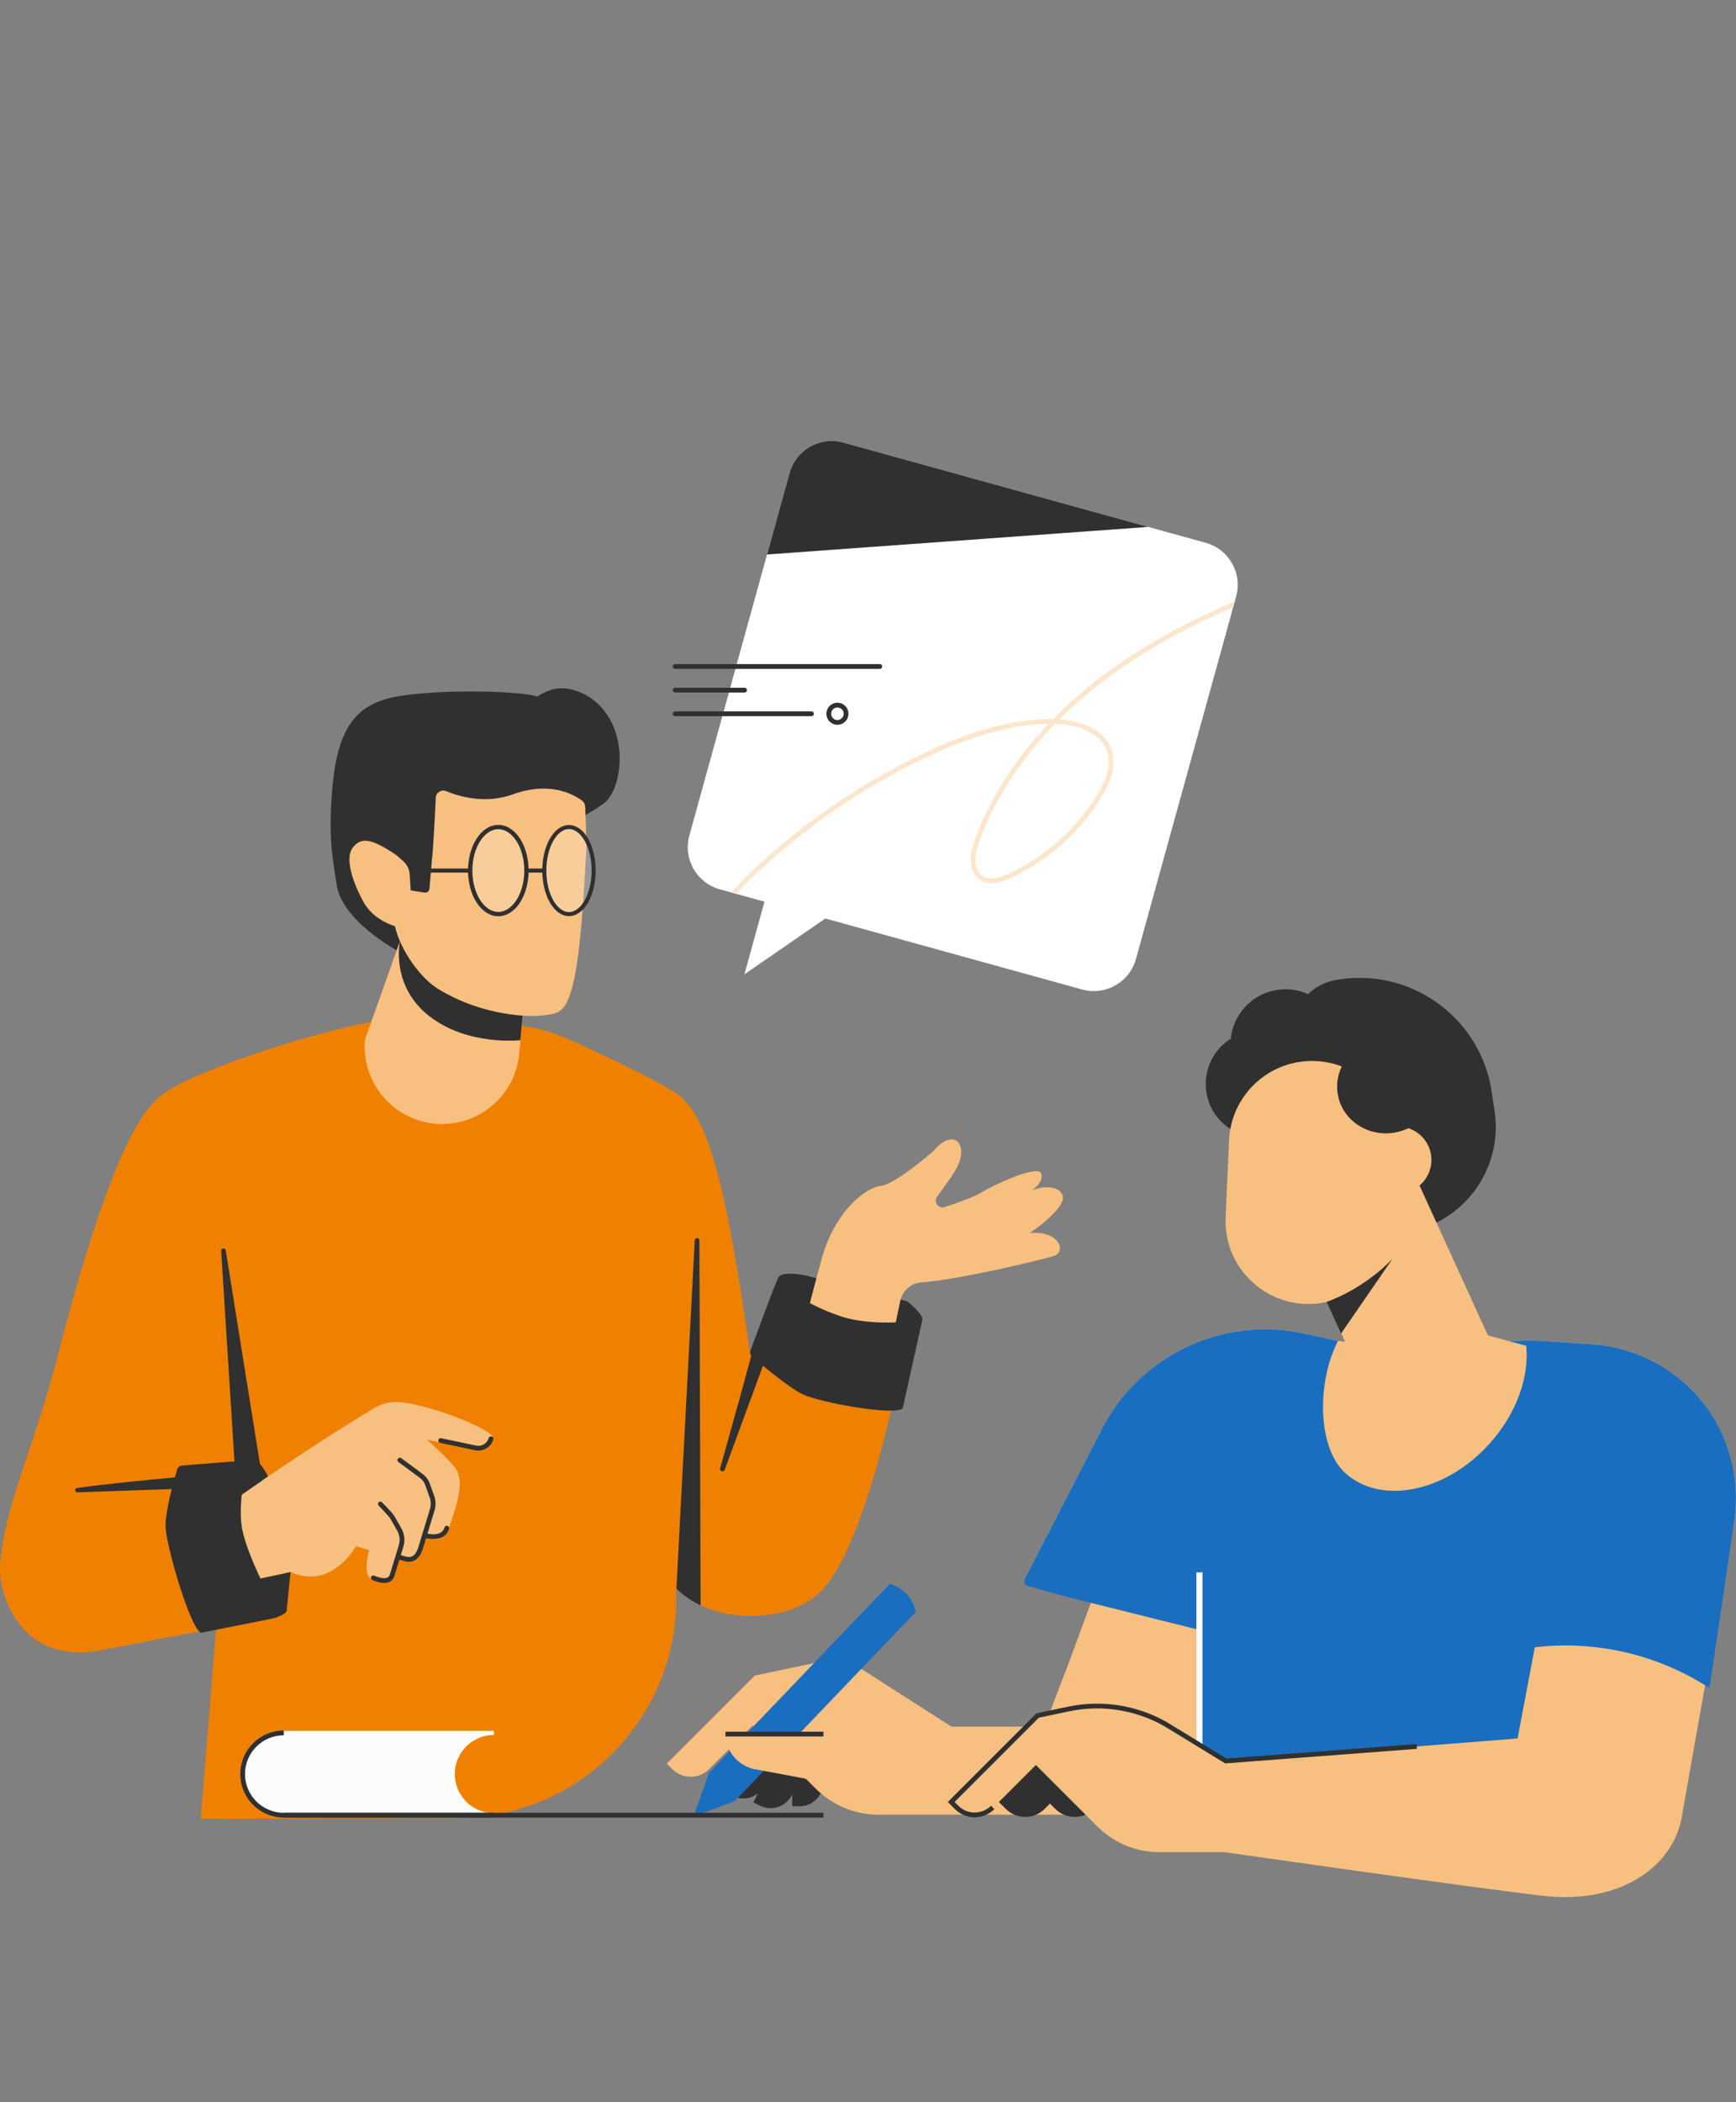 <?xml version="1.0" encoding="UTF-8"?>
<svg id="Illu" xmlns="http://www.w3.org/2000/svg" xmlns:xlink="http://www.w3.org/1999/xlink" viewBox="0 0 437 529">
  <rect x="0" y="0" width="437" height="529" fill="#808080" stroke="none"/>
  <defs>
    <clipPath id="clippath">
      <path d="M303.5,136.59l-91.22-25.22c-5.85-1.62-11.91,1.82-13.53,7.67l-25.22,91.22c-1.62,5.85,1.82,11.91,7.67,13.53l11.24,3.11-5.05,18.28,20.37-14.05,64.66,17.87c5.85,1.62,11.91-1.82,13.53-7.67l25.22-91.22c1.62-5.85-1.82-11.91-7.67-13.53Z" fill="none"/>
    </clipPath>
  </defs>
  <g>
    <g>
      <path d="M303.5,136.59l-91.22-25.22c-5.85-1.62-11.91,1.82-13.53,7.67l-25.22,91.22c-1.62,5.85,1.82,11.91,7.67,13.53l11.24,3.11-5.05,18.28,20.37-14.05,64.66,17.87c5.85,1.62,11.91-1.82,13.53-7.67l25.22-91.22c1.62-5.85-1.82-11.91-7.67-13.53Z" fill="#fff"/>
      <g clip-path="url(#clippath)">
        <path d="M181.78,228.68c2.08-3.26,4.87-6.14,7.69-8.83,12.74-12.12,27.41-22.21,43.3-29.74,10.05-4.77,20.83-8.57,31.95-8.58,5.86,0,12.79,1.92,14.58,7.5,1.24,3.87-.55,8.03-2.69,11.48-5.33,8.57-13.19,15.55-22.33,19.83-2.3,1.08-5.14,1.95-7.27.55-2.85-1.87-2.23-6.18-1.06-9.38,6.43-17.58,19.48-32.2,34.75-43.03,10.54-7.47,22.12-13.27,34.1-18.17" fill="none" stroke="#fce6cc" stroke-linecap="round" stroke-linejoin="round" stroke-width="1.2"/>
        <path d="M212.28,111.37c-5.85-1.62-11.91,1.82-13.53,7.67l-5.66,20.49,95.96-6.94-76.76-21.22Z" fill="#303030"/>
      </g>
    </g>
    <g>
      <line x1="169.96" y1="167.71" x2="221.46" y2="167.71" fill="none" stroke="#303030" stroke-linecap="round" stroke-linejoin="round" stroke-width="1.2"/>
      <line x1="169.96" y1="173.66" x2="187.42" y2="173.66" fill="none" stroke="#303030" stroke-linecap="round" stroke-linejoin="round" stroke-width="1.2"/>
      <line x1="169.96" y1="179.61" x2="204.27" y2="179.61" fill="none" stroke="#303030" stroke-linecap="round" stroke-linejoin="round" stroke-width="1.2"/>
      <circle cx="210.8" cy="179.61" r="2.18" fill="none" stroke="#303030" stroke-linecap="round" stroke-linejoin="round" stroke-width="1.2"/>
    </g>
  </g>
  <g>
    <polygon points="228.43 327.47 226.73 336.32 197.4 328.41 202.42 320.86 228.43 327.47" fill="#303030"/>
    <path d="M193.85,328.36l-4.94,12.87c-5.74-40.56-9.96-57.84-17.03-64.82-3.13-3.08-19.87-10.88-29.09-15.05-4.02-1.82-8.32-2.93-12.72-3.28-10.57-.84-30.71-2.18-37.31-.82-19.16,3.93-42.07,12.19-49.42,16.56-1.34.8-2.68,1.67-3.83,2.73-6.91,6.4-15.07,26.05-25,64.75-5.94,23.16-13.28,36.97-14.49,52.56-.54,7,4.94,25.11,24.97,21.47,3.46-.63,19.01-3.67,29.41-5.55l-3.86,47.91,64.73-.22c31.43-.11,56.41-26.41,54.9-57.8h0c8.78,8.74,23.47,7.79,30.09,4.92,6.28-2.73,11.76-6.49,20.21-34.69,2.66-8.86,7.95-33.07,7.95-33.07l-34.58-8.48Z" fill="#f08100"/>
    <path d="M66.76,376.67l-9.93-62.01c-.11-.71-1.17-.63-1.16.09l3.93,62.12,7.16-.21Z" fill="#303030"/>
    <path d="M50.6,374.45l-31.1,1.08c-.7.02-.79-1-.1-1.1,9.84-1.36,27.62-3.04,41.32-4.03l-.61,4.84-9.51-.79Z" fill="#303030"/>
    <path d="M176.36,403.98l-.3-91.84c0-.76-1.13-.78-1.17-.03l-4.62,87.66c1.82,1.79,3.89,3.17,6.09,4.2Z" fill="#303030"/>
    <g>
      <path d="M153.73,181.36c-1.97-3.74-5.24-6.69-9.78-7.84-1.49-.38-3.11-.44-4.62-.08-2.48.6-4.07,1.85-4.07,1.85-3.27-1.31-22.4-1.98-34.11-.23-10.78,1.6-16.19,6.86-17.55,23.92-.96,12.05.14,17.1,1.16,23.73,1.4,9.08,15.12,16.42,15.12,16.42,0,0,8.98-2.32,13.47-2.93,12.48-1.71,25.25-5.77,31.85-16.18,2.08-3.28-.13-9.79.96-13.52.41-1.4,1.84-1.47,5.67-4.2,2.48-1.77,3.63-5.71,3.99-8.72.52-4.22-.18-8.59-2.1-12.22Z" fill="#303030"/>
      <path d="M101.09,235.64l-9.21,25.95c-.99,10.97,7.29,20.58,18.28,21.22h0c10.5.61,19.6-7.23,20.54-17.71l2.52-27.89-32.14-1.58Z" fill="#f7c080"/>
    </g>
    <path d="M193.78,339.02l-11.36,30.84c-.27.72-1.35.37-1.14-.37,3.06-10.88,7-25,8.98-32.64.18,3.16,3.53,2.17,3.53,2.17Z" fill="#303030"/>
    <g>
      <path d="M259.26,310.26s8.7-5.84,8.3-9.08c-.26-2.04-3.45-3.3-7.73-1.67,1.48-1.15,2.85-2.7,2.25-4.25-.85-2.19-11.67,2.74-15.03,4.82-1.77,1.1-5.87,2.55-9.25,3.66-1.59.52-2.9-1.32-1.9-2.66,1.99-2.63,4.28-5.82,5.12-7.54,2.83-5.82-1.11-9.58-5.68-4.29-.92,1.07-10.43,8.92-13.53,9.15-3.4.25-11.58,5.84-15.09,18.77-3.51,12.93-6.51,25.3-6.51,25.3l23.06.86,3.36-15.98c.54-2.55,2.68-4.46,5.28-4.65,10-.74,30.49-5.76,33.28-6.61,3.34-1.02,1.63-6.42-5.93-5.81Z" fill="#f7c080"/>
      <path d="M201.15,325.82l1.27-4.95s-5.38-1.03-6.36.41c-.84,1.24-5.82,15.11-7.13,18.49-.2.52-.07,1.1.34,1.48,1.99,1.85,9.36,8,12.9,9.66,4.3,2.02,22.92,5.44,25.06,3.48l4.93-22.17c.34-1.51-3.74-4.73-3.74-4.73l-1.08,4.89c-.16.56-9.4.88-15.31-1.02-5.38-1.73-11.18-4.79-10.9-5.53Z" fill="#303030"/>
    </g>
    <path d="M100.66,236.84s-2.42,11.16,7.34,18.81c9.76,7.66,23,6.09,23,6.09l.56-6.17-30.91-18.73Z" fill="#303030"/>
    <path d="M147.31,203.08c0-.62-.28-1.21-.77-1.59-2.74-2.08-8.86-4.74-17.3-1.64-6.89,2.53-13.49.66-16.94-.76-1.21-.5-2.55.34-2.61,1.65-.21,4.53-.63,13.12-.97,15.75l-.62,7.14c-.05.63-.63,1.08-1.25.98l-3.47-.55-.24-3.98c-.08-1.29-.66-2.5-1.63-3.36l-1.72-1.53c-6.16-4.16-8.89-4.68-11-1.87-2.45,3.25,1.14,10.85,2.71,13.66,2.06,3.7,5.81,5.43,7.9,6.08,1.43,6.06,6.31,13,10.94,15.83,11.3,6.9,23.38,7.17,27,6.54,4.08-.71,7.47.76,9.49-28.83.14-1.99.83-13.82.83-13.82l-.34-9.69Z" fill="#f7c080"/>
    <g>
      <g>
        <path d="M108.32,386.75s3.17.97,4.14-2.21,4.55-11.42,1.63-14.98c-2.92-3.56-8.45-8.18-8.45-8.18l14.06,2.97c1.69.36,3.38-.64,3.88-2.29h0c.54-1.76-16.4-8.53-23.68-8.74-1.88-.05-3.72.45-5.34,1.42-16.77,9.99-34.59,22.64-34.59,22.64l3.79,19.71,9.44-2.06c10.25,4.82,16.18-6.57,16.18-6.57l4.15,1.27s-1.94,6.35.43,7.34c2.37.99,4.23,1.02,4.75-.69l2.25-7.36c.42-1.38.25-2.87-.46-4.12l-1.84-3.21c-.58-.83-2.92-3.21-2.92-3.21" fill="#f7c080" stroke="#f7c080" stroke-miterlimit="10" stroke-width="1.02"/>
        <path d="M100.65,367.42s2.86,2.07,5.48,4.05c.66.5,1.17,1.18,1.45,1.96l1.15,3.18c.38,1.06.41,2.22.08,3.3l-2.92,9.57c-1.04,3.42-3.07,3.07-4.29,2.69l-3.71-1.13-5.66-14.42,8.42-9.2Z" fill="#f7c080"/>
      </g>
      <g>
        <path d="M112.47,384.55c-.97,3.17-5.28,1.89-5.28,1.89" fill="none" stroke="#303030" stroke-linecap="round" stroke-linejoin="round" stroke-width="1.2"/>
        <path d="M123.59,362.06h0c-.5,1.66-2.19,2.65-3.88,2.29l-8.77-1.85" fill="none" stroke="#303030" stroke-linecap="round" stroke-linejoin="round" stroke-width="1.2"/>
        <path d="M100.65,367.42s2.86,2.07,5.48,4.05c.66.5,1.17,1.18,1.45,1.96l1.15,3.18c.38,1.06.41,2.22.08,3.3l-2.92,9.57c-1.04,3.42-3.07,3.07-4.29,2.69l-1.33-.41" fill="none" stroke="#303030" stroke-linecap="round" stroke-linejoin="round" stroke-width="1.2"/>
        <path d="M93.97,397.05c2.37.99,4.23,1.02,4.75-.69l2.25-7.36c.42-1.38.25-2.87-.46-4.12l-1.84-3.21c-.58-.83-2.92-3.21-2.92-3.21" fill="none" stroke="#303030" stroke-linecap="round" stroke-linejoin="round" stroke-width="1.2"/>
      </g>
    </g>
    <path d="M67.45,371.51s-1.7-3.69-3.42-3.93c-1.48-.21-14.65.91-18.25,1.23-.55.05-1.02.43-1.18.96-.78,2.61-2.99,10.36-2.93,14.27.08,4.75,6.22,25.77,8.93,26.83l18.36-3.65s2.93-.93,3.18-1.79l1-9.83-7.56,1.63s-4.01-8.15-4.75-13.19c-.5-3.42.03-8.02.03-8.02l6.59-4.51Z" fill="#303030"/>
  </g>
  <g>
    <path d="M428.39,352.58c-6.77-8.36-16.8-13.57-27.54-14.29l-14.85-.98-44.55,1.12-13.21-2.87c-20.37-4.42-41.26,5.42-50.8,23.95l-19.5,37.86c-.17.33-.18.72-.03,1.06.15.34.44.59.8.69l15.99,3.92-5.33,14.54c-.07.18-5.08,13.16-5.06,13.34-5.64,18.49,43.89,35.15,43.89,35.15,0,0,59.78,8.59,80.06,10.97,20.28,2.38,33.38-7.99,35.16-20.26l13.17-74.27c1.54-10.65-1.45-21.55-8.22-29.92Z" fill="#f7c080"/>
    <path d="M436.6,382.5c1.54-10.65-1.45-21.55-8.22-29.92-6.77-8.36-16.8-13.57-27.54-14.29l-14.85-.98-44.55,1.12-13.21-2.87c-20.37-4.42-41.26,5.42-50.8,23.95l-19.5,37.86c-.17.33-.18.72-.03,1.06.15.34.44.59.8.69l10.12,2.77,32.81,8.19.27,32.06,5.75,1.17,74.36-5.84,4.35-22.95c15.4-1.81,30.95,1.82,43.97,10.26h0l6.26-42.28Z" fill="#196ec0"/>
    <g>
      <path d="M199.43,435.92v18.61h1.82c3.33,0,6.03-2.7,6.03-6.03v-10.96l-7.85-1.62Z" fill="#303030"/>
      <path d="M237.88,456.65h-16.71c-5.94,0-11.64-2.36-15.84-6.56l-15.87-15.87-10.97,10.97c-2.55,2.55-6.69,2.55-9.25,0l-1.4-1.4,22.16-22.16,22.16-4.65,27.36,17.51h25.65l8.16,22.16h-35.45Z" fill="#f7c080"/>
      <path d="M194.68,436.36l-13.16,13.16,1.29,1.29c2.35,2.35,6.17,2.35,8.53,0l7.75-7.75-4.41-6.69Z" fill="#303030"/>
      <path d="M197.92,436.9l-8.27,16.67,1.63.81c2.98,1.48,6.6.26,8.08-2.72l4.87-9.82-6.31-4.94Z" fill="#303030"/>
      <path d="M223.98,398.58l-45.53,47.57-3.87,10.98,10.41-3.93,45.53-47.57-.18-.68c-.79-2.95-3.03-5.3-5.94-6.24l-.41-.13Z" fill="#196ec0"/>
      <path d="M209.15,436.68h-26.54v.14c.32,4.38,3.68,7.93,8.03,8.49l12.34,2.32,6.17-10.94Z" fill="#f7c080"/>
    </g>
    <path d="M113.98,446.42c0-5.72,4.63-10.35,10.35-10.35h-52.91c-5.72,0-10.35,4.63-10.35,10.35s4.63,10.35,10.35,10.35h52.91c-5.72,0-10.35-4.63-10.35-10.35Z" fill="#fcfcfc" stroke="#fff" stroke-miterlimit="10" stroke-width="1.02"/>
    <g>
      <path d="M341.01,312.03l12.68-1.89c14.57-2.17,24.72-15.87,22.55-30.45l-.75-5.02c-2.72-18.25-19.87-30.95-38.12-28.23l-.64,5.23c-11.44,1.7-19.4,12.46-17.7,23.9l3.38,22.69c1.33,8.9,9.7,15.1,18.6,13.78Z" fill="#303030"/>
      <path d="M370.79,270.43c6.23,14.3-1.05,31.3-16.26,37.97-15.21,6.67-32.6.48-38.84-13.82-6.23-14.3,1.05-31.3,16.26-37.97,15.21-6.67,32.6-.48,38.84,13.82Z" fill="#303030"/>
      <path d="M338.53,337.63c7.27-5.56,11.58-14.64,10.6-24.41l-.9-9-23.86,2.36,14.17,31.04Z" fill="#080717"/>
      <path d="M351.82,283.06c-2.2-9.39-9.97-16.9-19.22-17.76h0c-5.76-.54-10.95,1.62-14.57,5.49,2.5-.86,9.66-2.86,12.99.96,4.07,4.67,8.97,14.89,20.8,11.31Z" fill="#080717"/>
      <path d="M303.67,274.76c1.09,7.35,7.94,12.42,15.29,11.32,7.35-1.09,12.42-7.94,11.32-15.29-1.09-7.35-7.94-12.42-15.29-11.32-7.35,1.09-12.42,7.94-11.32,15.29Z" fill="#303030"/>
      <path d="M343.28,249.77c14.66-.32,27.65,10.05,30.38,24.72-2.92,2.64-6.68,4.49-10.94,5.13-11.06,1.65-21.31-5.55-22.87-16.08-.75-5.01.61-9.88,3.43-13.78Z" fill="#303030"/>
      <path d="M325.32,261.83c1.09,7.35,7.94,12.42,15.29,11.32,7.35-1.09,12.42-7.94,11.32-15.29-1.09-7.35-7.94-12.42-15.29-11.32-7.35,1.09-12.42,7.94-11.32,15.29Z" fill="#303030"/>
      <path d="M309.91,264.81c1.13,7.56,8.16,12.77,15.72,11.64,7.56-1.13,12.77-8.16,11.64-15.72-1.13-7.56-8.16-12.77-15.72-11.64-7.56,1.13-12.77,8.16-11.64,15.72Z" fill="#303030"/>
      <path d="M336.82,337.42l1.72.21-4.57-10.01c-1.77.4-3.61.59-5.51.5-11.53-.52-20.46-10.29-19.94-21.82l.87-19.36c.52-11.53,10.29-20.46,21.82-19.94h0c9.73.44,17.6,7.46,19.52,16.56,3.91-.56,7.8,1.72,9.14,5.59,1.16,3.38.05,6.99-2.53,9.17l17.21,37.72,9.65,2.62c.77,7.9-2.48,17.22-9.43,24.83-11.04,12.1-27.23,15.3-36.16,7.16-6.98-6.37-7.2-22.76-1.79-33.23Z" fill="#f7c080"/>
      <path d="M338.26,267.45c9.06-1.04,17.69,4.63,20.22,13.56-1.66,1.8-3.88,3.16-6.48,3.8-6.75,1.66-13.5-2.21-15.08-8.64-.75-3.06-.19-6.15,1.33-8.72Z" fill="#303030"/>
    </g>
    <line x1="71.43" y1="456.77" x2="207.28" y2="456.77" fill="none" stroke="#303030" stroke-miterlimit="10" stroke-width="1.2"/>
    <path d="M71.43,436.07c-5.72,0-10.35,4.63-10.35,10.35s4.63,10.35,10.35,10.35h52.91" fill="none" stroke="#303030" stroke-miterlimit="10" stroke-width="1.2"/>
    <line x1="207.28" y1="436.36" x2="182.62" y2="436.36" fill="none" stroke="#303030" stroke-miterlimit="10" stroke-width="1.2"/>
    <line x1="301.93" y1="439.64" x2="301.93" y2="395.67" fill="none" stroke="#fff" stroke-miterlimit="10" stroke-width="1.53"/>
    <path d="M333.96,327.62l3.62,7.94,12.98-18.83s-6.43,7.17-16.61,10.88Z" fill="#303030"/>
    <g>
      <path d="M262.62,454.82l10.71-10.71h-11.82l-9.34,9.34,1.37,1.37c2.51,2.51,6.57,2.51,9.08,0Z" fill="#303030" stroke="#303030" stroke-miterlimit="10" stroke-width="1.02"/>
      <path d="M275.08,454.82l10.71-10.71h-11.82l-9.34,9.34,1.37,1.37c2.51,2.51,6.57,2.51,9.08,0Z" fill="#303030" stroke="#303030" stroke-miterlimit="10" stroke-width="1.02"/>
      <path d="M308.21,466.07h-16.41c-5.83,0-11.43-2.32-15.55-6.44l-15.59-15.59-10.77,10.77c-2.51,2.51-6.57,2.51-9.08,0l-1.37-1.37,21.76-21.76,7.81-1.64c8.94-1.88,18.26-.17,25.95,4.76l14.86,9.51,40.05,1.83-41.66,19.93Z" fill="#f7c080"/>
      <path d="M249.89,454.82c-2.51,2.51-6.57,2.51-9.08,0l-1.37-1.37,21.76-21.76,7.81-1.64c8.94-1.88,18.26-.17,25.95,4.76l13.6,8.32,48.08-3.65" fill="none" stroke="#303030" stroke-miterlimit="10" stroke-width="1.2"/>
    </g>
  </g>
  <g>
    <g>
      <ellipse cx="143.23" cy="219.07" rx="6.21" ry="10.95" fill="rgba(255, 255, 255, .2)" stroke="#303030" stroke-miterlimit="10" stroke-width="1.02"/>
      <ellipse cx="125.44" cy="219.07" rx="7.08" ry="10.95" fill="rgba(255, 255, 255, .2)" stroke="#303030" stroke-miterlimit="10" stroke-width="1.09"/>
    </g>
    <line x1="118.36" y1="219.07" x2="103.83" y2="219.07" fill="none" stroke="#303030" stroke-miterlimit="10" stroke-width="1.02"/>
    <line x1="132.52" y1="219.07" x2="137.02" y2="219.07" fill="none" stroke="#303030" stroke-miterlimit="10" stroke-width="1.02"/>
  </g>
</svg>